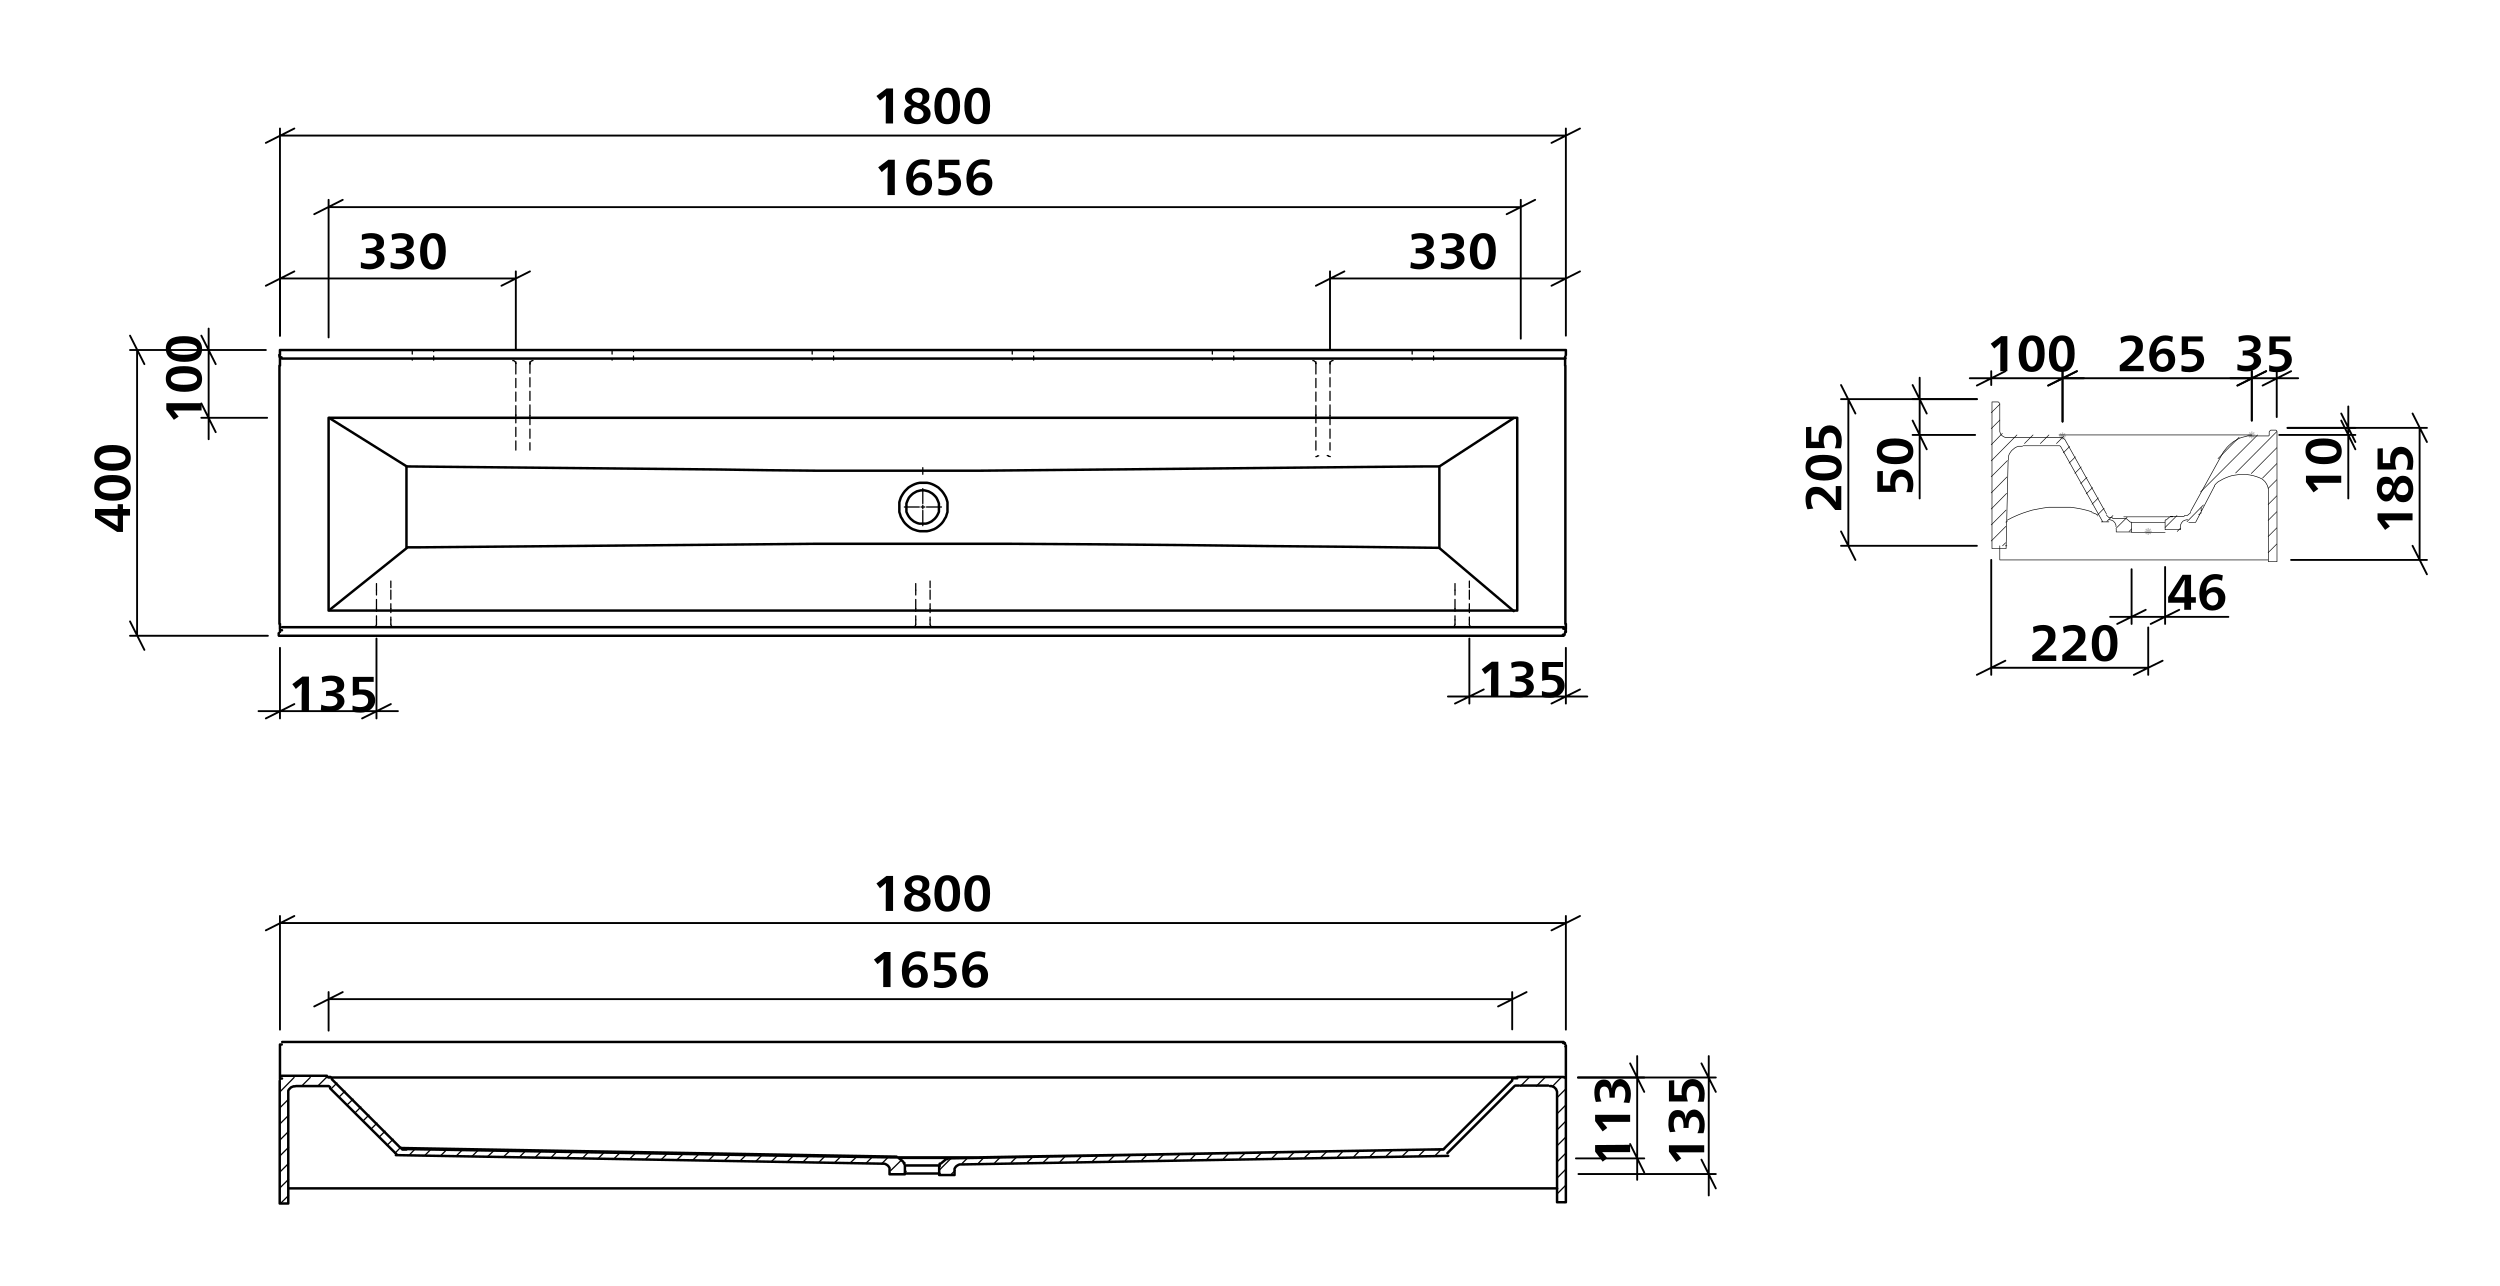 <?xml version="1.0" encoding="utf-8"?>
<!-- Generator: Adobe Illustrator 25.1.0, SVG Export Plug-In . SVG Version: 6.00 Build 0)  -->
<svg version="1.1" id="Ebene_1" xmlns="http://www.w3.org/2000/svg" xmlns:xlink="http://www.w3.org/1999/xlink" x="0px" y="0px"
	 viewBox="0 0 992.1 510.2" style="enable-background:new 0 0 992.1 510.2;" xml:space="preserve">
<style type="text/css">
	.st0{fill:none;stroke:#C0C0C0;stroke-width:0.51;stroke-miterlimit:10;}
	.st1{fill:none;stroke:#000000;stroke-width:0.51;stroke-linecap:round;stroke-linejoin:round;stroke-dasharray:86.4,3.6,3.6,3.6;}
	.st2{fill:none;stroke:#000000;stroke-width:0.51;stroke-linecap:round;stroke-linejoin:round;}
	.st3{fill:none;stroke:#000000;stroke-width:0.75;stroke-linecap:round;stroke-linejoin:round;}
	.st4{fill:none;stroke:#000000;stroke-width:0.99;stroke-linecap:round;stroke-linejoin:round;}
	.st5{fill:none;stroke:#000000;stroke-width:0.51;stroke-linecap:round;stroke-linejoin:round;stroke-dasharray:3.6,1.8;}
	
		.st6{fill:none;stroke:#000000;stroke-width:0.51;stroke-linecap:round;stroke-linejoin:round;stroke-dasharray:3.6,1.8;stroke-dashoffset:2;}
	
		.st7{fill:none;stroke:#000000;stroke-width:0.51;stroke-linecap:round;stroke-linejoin:round;stroke-dasharray:3.6,1.8;stroke-dashoffset:1;}
	.st8{fill:none;stroke:#000000;stroke-width:0.25;stroke-linecap:round;stroke-linejoin:round;}
</style>
<path d="M355.1,77.4h-2.9v-7.3c0-1.2,0.1-3.1,0.1-3.8l0,0l-1.7,1.4l-0.7,0.6l-1.4-1.9l4-3h2.6V77.4z"/>
<path d="M368.7,65.8c-0.8-0.3-1.7-0.5-2.6-0.5c-2.3,0-3.7,1.7-3.8,4.6h0.1c0.8-1,2-1.6,3.2-1.5c2.7,0,4.3,1.7,4.3,4.4
	s-1.9,4.8-5.1,4.8s-5.2-2.4-5.2-6.7s2.4-7.7,6.4-7.7c1,0,2,0.1,3,0.4L368.7,65.8z M362.5,72.9c-0.2,1.4,0.8,2.6,2.2,2.8
	c0.1,0,0.1,0,0.2,0c1.3,0,2.4-1.2,2.3-2.5c0-0.1,0-0.1,0-0.2c0-1.5-0.6-2.6-2.2-2.6C363.6,70.5,362.6,71.5,362.5,72.9z"/>
<path d="M380.8,65.5H375v3.1l1.6-0.2c2.9,0,4.8,1.7,4.8,4.4s-2.2,4.8-5.8,4.8c-1.1,0-2.2-0.1-3.2-0.4v-2.4c0.9,0.5,1.9,0.7,2.9,0.7
	c1.9,0,3.2-0.9,3.2-2.5s-1.2-2.6-3.3-2.6c-0.9,0-1.8,0.2-2.7,0.5v-7.5h8.2L380.8,65.5z"/>
<path d="M392.6,65.8c-0.8-0.3-1.7-0.5-2.6-0.5c-2.4,0-3.8,1.7-3.8,4.6l0,0c0.8-1,2-1.6,3.3-1.5c2.3-0.1,4.2,1.6,4.3,3.9
	c0,0.2,0,0.3,0,0.5c0,2.8-2,4.8-5.1,4.8s-5.2-2.4-5.2-6.7s2.4-7.7,6.3-7.7c1,0,2,0.1,3,0.4L392.6,65.8z M386.4,72.9
	c-0.2,1.4,0.8,2.6,2.2,2.8c0.1,0,0.1,0,0.2,0c1.3,0,2.4-1.2,2.3-2.5c0-0.1,0-0.1,0-0.2c0-1.5-0.6-2.6-2.2-2.6
	C387.5,70.4,386.4,71.5,386.4,72.9z"/>
<path d="M354.4,49h-2.9v-7.3c0-1.2,0.1-3.1,0.1-3.8l0,0l-1.7,1.5l-0.7,0.5l-1.4-1.8l4-3h2.6V49z"/>
<path d="M369.3,45.2c0,2.6-2.3,4.1-5.3,4.1s-5.2-1.5-5.2-3.9s0.9-2.8,3-3.7c-2-0.8-2.7-1.8-2.7-3.3s2-3.6,4.9-3.6s4.8,1.3,4.8,3.4
	s-0.8,2.6-2.6,3.4C368.4,42.4,369.3,43.5,369.3,45.2z M361.6,45.2c0,1.2,0.9,2.1,2.1,2.1c0.1,0,0.2,0,0.3,0c1.4,0,2.5-0.8,2.5-2
	s-0.9-2-2.7-2.6S361.6,44,361.6,45.2L361.6,45.2z M366.1,38.6c0.1-1-0.7-1.9-1.7-1.9c-0.1,0-0.3,0-0.4,0c-1.1-0.1-2.1,0.7-2.2,1.8
	c0,0,0,0,0,0c0,1.2,0.9,1.8,2.4,2.3S366.1,39.5,366.1,38.6L366.1,38.6z"/>
<path d="M381,42c0,4.5-1.5,7.3-5.1,7.3s-5.1-2.7-5.1-7.1s1.7-7.4,5.2-7.4S381,37.2,381,42z M373.6,41.9c0,3.6,0.8,5.3,2.3,5.3
	s2.3-1.7,2.3-5.1s-0.8-5.2-2.3-5.2S373.6,38.6,373.6,41.9z"/>
<path d="M392.9,42c0,4.5-1.4,7.3-5,7.3s-5.2-2.7-5.2-7.1s1.7-7.4,5.3-7.4S392.9,37.2,392.9,42z M385.5,41.9c0,3.6,0.9,5.3,2.4,5.3
	s2.2-1.7,2.2-5.1s-0.8-5.2-2.3-5.2S385.5,38.6,385.5,41.9z"/>
<path d="M46.7,202v-1.9h2.1v1.9h2.8v2.6h-2.8v6.5h-2.3l-8.8-5.7V202H46.7z M44.3,204.6h-4.6c1.2,0.6,2.4,1.3,3.5,2l3.5,2.2v-4.1
	L44.3,204.6z"/>
<path d="M44.6,188.5c4.5,0,7.3,1.5,7.3,5.1s-2.7,5.1-7.1,5.1s-7.4-1.6-7.4-5.2S39.8,188.5,44.6,188.5z M44.5,195.9
	c3.6,0,5.3-0.8,5.3-2.3s-1.7-2.3-5.1-2.3s-5.2,0.8-5.2,2.3S41.2,195.9,44.5,195.9z"/>
<path d="M44.6,176.6c4.5,0,7.3,1.5,7.3,5.1s-2.7,5.1-7.1,5.1s-7.4-1.6-7.4-5.2S39.8,176.6,44.6,176.6z M44.5,184
	c3.6,0,5.3-0.8,5.3-2.3s-1.7-2.3-5.1-2.3s-5.2,0.8-5.2,2.3S41.2,184,44.5,184z"/>
<path d="M80,160v2.9H68.9l1.4,1.7l0.6,0.7l-1.9,1.3l-3-4V160H80z"/>
<path d="M73,145.3c4.5,0,7.2,1.5,7.2,5.1s-2.7,5.1-7.1,5.1s-7.3-1.6-7.3-5.2S68.2,145.3,73,145.3z M72.9,152.7
	c3.5,0,5.3-0.8,5.3-2.3s-1.8-2.3-5.2-2.3s-5.2,0.8-5.2,2.3S69.5,152.7,72.9,152.7z"/>
<path d="M73,133.4c4.5,0,7.2,1.5,7.2,5.1s-2.7,5.1-7.1,5.1s-7.3-1.7-7.3-5.2S68.2,133.4,73,133.4z M72.9,140.8
	c3.5,0,5.3-0.8,5.3-2.3s-1.8-2.3-5.2-2.3s-5.2,0.8-5.2,2.3S69.5,140.8,72.9,140.8L72.9,140.8z"/>
<path d="M122.6,282.4h-2.9v-7.3c0-1.1,0.1-3,0.1-3.8l0,0l-1.7,1.5l-0.7,0.6l-1.4-1.9l4-3h2.6V282.4z"/>
<path d="M129.4,276.3v-2.1h0.7c2.4,0,3.7-0.7,3.7-2s-1.1-2-2.7-2c-1.1,0-2.2,0.3-3.2,0.7l-0.2-2.2c1.2-0.4,2.5-0.6,3.8-0.6
	c3.2,0,5.1,1.4,5.1,3.7s-1.4,3-3.4,3.2l0,0c2.1,0.2,3.5,1.5,3.5,3.4s-2.3,4.1-5.7,4.1c-1.2,0-2.5-0.2-3.7-0.5l0.2-2.4
	c1,0.5,2.2,0.7,3.3,0.7c1.8,0,3.1-0.6,3.1-2.1s-1.4-2.1-3.8-2.1L129.4,276.3z"/>
<path d="M148.3,270.6h-5.8v3h1.5c2.9,0,4.9,1.7,4.9,4.3s-2.2,4.9-5.8,4.9c-1.1,0-2.2-0.1-3.2-0.4V280c1,0.4,2,0.6,3,0.6
	c1.9,0,3.2-0.8,3.2-2.5s-1.2-2.5-3.3-2.5c-1,0-1.9,0.2-2.8,0.5v-7.5h8.3L148.3,270.6z"/>
<path d="M594.6,276.6h-2.9v-7.3c0-1.2,0.1-3.1,0.1-3.8l0,0l-1.7,1.4l-0.8,0.6l-1.3-1.9l4-3h2.6L594.6,276.6z"/>
<path d="M601.4,270.5v-2.1h0.7c2.3,0,3.7-0.6,3.7-2s-1.1-1.9-2.7-1.9c-1.1,0-2.2,0.2-3.2,0.7l-0.2-2.2c1.2-0.4,2.5-0.6,3.8-0.6
	c3.1,0,5,1.4,5,3.6s-1.3,3-3.3,3.3l0,0c2.1,0.3,3.5,1.6,3.5,3.5s-2.4,4-5.7,4c-1.3,0-2.5-0.1-3.7-0.5V274c1.1,0.5,2.2,0.7,3.4,0.7
	c1.8,0,3.1-0.6,3.1-2.1s-1.4-2.2-3.8-2.2L601.4,270.5z"/>
<path d="M620.3,264.7h-5.8v3.1h1.5c2.9,0,4.9,1.6,4.9,4.3s-2.3,4.8-5.8,4.8c-1.1,0-2.2-0.1-3.2-0.4v-2.3c1,0.4,2,0.6,3,0.6
	c1.9,0,3.2-0.9,3.2-2.5s-1.2-2.5-3.3-2.5c-0.9,0-1.9,0.1-2.8,0.4v-7.5h8.3L620.3,264.7z"/>
<path d="M561.8,100.6v-2.1h0.7c2.4,0,3.7-0.6,3.7-2s-1.1-1.9-2.7-1.9c-1.1,0-2.2,0.3-3.2,0.7l-0.2-2.2c1.2-0.4,2.5-0.6,3.8-0.6
	c3.2,0,5.1,1.4,5.1,3.7s-1.3,2.9-3.3,3.2l0,0c2.1,0.2,3.5,1.5,3.5,3.4s-2.4,4.1-5.8,4.1c-1.3,0-2.5-0.2-3.7-0.6l0.2-2.3
	c1.1,0.5,2.2,0.7,3.4,0.7c1.7,0,3-0.6,3-2.1s-1.4-2.1-3.8-2.1L561.8,100.6z"/>
<path d="M573.8,100.6v-2.1h0.6c2.4,0,3.7-0.6,3.7-2s-1-1.9-2.6-1.9c-1.1,0-2.3,0.3-3.3,0.7v-2.2c1.2-0.4,2.5-0.6,3.8-0.6
	c3.1,0,5,1.4,5,3.7s-1.3,2.9-3.3,3.2l0,0c2.1,0.2,3.5,1.5,3.5,3.4s-2.4,4.1-5.8,4.1c-1.2,0-2.4-0.2-3.6-0.6V104
	c1.1,0.5,2.2,0.7,3.4,0.7c1.7,0,3-0.6,3-2.1s-1.3-2.1-3.7-2.1L573.8,100.6z"/>
<path d="M593.6,99.7c0,4.5-1.5,7.3-5.1,7.3s-5.2-2.7-5.2-7.1s1.7-7.4,5.3-7.4S593.6,94.9,593.6,99.7z M586.2,99.6
	c0,3.5,0.8,5.3,2.3,5.3s2.3-1.8,2.3-5.1s-0.9-5.2-2.3-5.2S586.2,96.3,586.2,99.6L586.2,99.6z"/>
<path d="M145.2,100.6v-2.1h0.6c2.4,0,3.7-0.6,3.7-2s-1-1.9-2.6-1.9c-1.1,0-2.3,0.3-3.3,0.7v-2.2c1.2-0.4,2.5-0.6,3.8-0.6
	c3.1,0,5,1.4,5,3.7s-1.3,2.9-3.3,3.2l0,0c2.1,0.2,3.5,1.5,3.5,3.4s-2.4,4.1-5.8,4.1c-1.2,0-2.4-0.2-3.6-0.6V104
	c1.1,0.5,2.2,0.7,3.4,0.7c1.7,0,3-0.6,3-2.1s-1.3-2.1-3.7-2.1L145.2,100.6z"/>
<path d="M157.1,100.6v-2.1h0.7c2.3,0,3.7-0.6,3.7-2s-1.1-1.9-2.7-1.9c-1.1,0-2.2,0.3-3.2,0.7l-0.2-2.2c1.2-0.4,2.5-0.6,3.8-0.6
	c3.1,0,5,1.4,5,3.7s-1.3,2.9-3.3,3.2l0,0c2.1,0.2,3.5,1.5,3.5,3.4s-2.4,4.1-5.8,4.1c-1.2,0-2.4-0.2-3.6-0.6V104
	c1.1,0.5,2.2,0.7,3.4,0.7c1.8,0,3.1-0.6,3.1-2.1s-1.4-2.1-3.8-2.1L157.1,100.6z"/>
<path d="M176.9,99.7c0,4.5-1.5,7.3-5.1,7.3s-5.1-2.7-5.1-7.1s1.6-7.4,5.2-7.4S176.9,94.9,176.9,99.7z M169.5,99.6
	c0,3.5,0.8,5.3,2.3,5.3s2.3-1.8,2.3-5.1s-0.8-5.2-2.3-5.2S169.5,96.3,169.5,99.6z"/>
<path d="M747.2,186.9v5.8h3c-0.1-0.5-0.1-1.1-0.1-1.6c0-2.9,1.6-4.8,4.3-4.8s4.9,2.2,4.9,5.8c0,1.1-0.2,2.2-0.5,3.2h-2.3
	c0.4-0.9,0.6-1.9,0.6-2.9c0-1.9-0.9-3.2-2.5-3.2s-2.5,1.2-2.5,3.3c0,0.9,0.1,1.8,0.4,2.7H745V187L747.2,186.9z"/>
<path d="M752,174c4.5,0,7.3,1.5,7.3,5.1s-2.7,5.1-7.1,5.1s-7.4-1.6-7.4-5.2S747.2,174,752,174z M751.9,181.4c3.5,0,5.3-0.8,5.3-2.3
	s-1.8-2.3-5.1-2.3s-5.2,0.8-5.2,2.3S748.6,181.4,751.9,181.4z"/>
<path d="M929.1,188.8v2.8H918l1.4,1.7l0.6,0.7l-1.9,1.4l-3-4.1v-2.5L929.1,188.8z"/>
<path d="M922.1,174c4.5,0,7.2,1.5,7.2,5.1s-2.7,5.1-7.1,5.1s-7.3-1.6-7.3-5.2S917.3,174,922.1,174z M922,181.4
	c3.5,0,5.3-0.8,5.3-2.3s-1.8-2.3-5.2-2.3s-5.2,0.8-5.2,2.3S918.6,181.4,922,181.4z"/>
<path d="M957.4,203.7v2.8h-11.1l1.5,1.7l0.6,0.7l-1.9,1.4l-3-4.1v-2.5L957.4,203.7z"/>
<path d="M953.6,188.8c2.6,0,4.1,2.3,4.1,5.3s-1.5,5.2-3.9,5.2s-2.8-1-3.7-3.1c-0.8,2.1-1.8,2.8-3.3,2.8s-3.6-2-3.6-5
	s1.3-4.8,3.5-4.8s2.5,0.8,3.3,2.7C950.8,189.7,951.9,188.8,953.6,188.8z M947,192c-1.2,0-1.8,0.9-1.8,2.1s0.6,2.2,1.7,2.2
	s1.8-1,2.3-2.5S948,192,947,192z M953.6,196.5c1.2,0,2.1-0.9,2.1-2.1c0-0.1,0-0.2,0-0.3c0-1.4-0.8-2.5-2-2.5s-2,0.9-2.6,2.7
	S952.4,196.5,953.6,196.5z"/>
<path d="M945.6,177.9v5.9h3c-0.1-0.5-0.1-1.1-0.1-1.6c0-2.9,1.7-4.9,4.3-4.9s4.9,2.3,4.9,5.8c0,1.1-0.1,2.2-0.4,3.3h-2.4
	c0.4-0.9,0.6-1.9,0.6-2.9c0-2-0.8-3.3-2.5-3.3s-2.5,1.3-2.5,3.4c0,0.9,0.2,1.8,0.5,2.7h-7.5V178L945.6,177.9z"/>
<path d="M717.3,202.1c-0.6-1.3-0.8-2.8-0.8-4.2c0-2.5,1.3-4.7,4-4.7s3.3,0.8,5.8,3.4c0.8,0.8,1.6,1.7,2.2,2.7l0,0v-6.4h2.2v9.5h-2.4
	c-3.6-4.5-5.5-6.3-7.5-6.3s-2.1,1.1-2.1,2.5c0,1.1,0.3,2.2,0.9,3.2L717.3,202.1z"/>
<path d="M723.6,180.5c4.6,0,7.3,1.4,7.3,5s-2.7,5.2-7.1,5.2s-7.3-1.7-7.3-5.3S718.9,180.5,723.6,180.5z M723.6,187.9
	c3.5,0,5.2-0.9,5.2-2.4s-1.7-2.2-5.1-2.2s-5.2,0.8-5.2,2.3S720.2,187.9,723.6,187.9z"/>
<path d="M718.8,169.4v5.9h3.1c-0.2-0.5-0.2-1.1-0.2-1.6c0-2.9,1.7-4.9,4.4-4.9s4.8,2.3,4.8,5.8c0,1.1-0.1,2.2-0.4,3.3h-2.4
	c0.4-0.9,0.6-1.9,0.6-2.9c0-2-0.8-3.3-2.5-3.3s-2.5,1.3-2.5,3.4c0,0.9,0.2,1.8,0.5,2.7h-7.5v-8.3L718.8,169.4z"/>
<path d="M869.5,237h1.9v2.2h-1.9v2.8h-2.7v-2.8h-6.4v-2.3l5.7-8.8h3.4V237z M866.9,234.7c0-1.2,0-3,0.1-4.6h-0.1l-1.9,3.5l-2.2,3.4
	h4.1L866.9,234.7z"/>
<path d="M881.8,230.5c-0.8-0.4-1.6-0.6-2.5-0.6c-2.4,0-3.8,1.7-3.8,4.6l0,0c0.8-0.9,2-1.5,3.2-1.5c2.3-0.2,4.2,1.5,4.4,3.8
	c0,0.2,0,0.4,0,0.6c0,2.8-2,4.9-5.2,4.9s-5.1-2.4-5.1-6.8s2.4-7.7,6.3-7.7c1,0,2,0.2,3,0.5L881.8,230.5z M875.7,237.5
	c-0.2,1.4,0.8,2.6,2.2,2.8c0,0,0.1,0,0.1,0c1.6,0,2.3-1.2,2.3-2.7s-0.6-2.6-2.1-2.6C876.8,235,875.7,236.1,875.7,237.5z"/>
<path d="M841.5,134c1.3-0.6,2.7-0.9,4.1-0.9c2.6,0,4.8,1.3,4.8,4.1s-0.8,3.3-3.4,5.7c-0.9,0.8-1.8,1.6-2.8,2.3h6.5v2.1h-9.5V145
	c4.5-3.6,6.3-5.5,6.3-7.5s-1.1-2.2-2.5-2.2c-1.1,0-2.3,0.4-3.2,1L841.5,134z"/>
<path d="M862,135.8c-0.8-0.4-1.7-0.6-2.6-0.6c-2.3,0-3.7,1.7-3.8,4.6h0.1c0.8-1,2-1.5,3.2-1.5c2.7,0,4.3,1.8,4.3,4.5
	s-1.9,4.8-5.1,4.8s-5.2-2.4-5.2-6.8s2.4-7.7,6.4-7.7c1,0,2,0.2,3,0.5L862,135.8z M855.8,142.9c-0.1,1.4,0.9,2.6,2.3,2.7
	c0,0,0.1,0,0.1,0c1.3,0,2.3-1,2.3-2.3c0-0.1,0-0.2,0-0.3c0-1.5-0.6-2.7-2.2-2.7C856.9,140.4,855.8,141.5,855.8,142.9L855.8,142.9z"
	/>
<path d="M874.1,135.5h-5.8v3h1.5c2.9,0,4.9,1.7,4.9,4.3s-2.2,4.9-5.8,4.9c-1.1,0-2.2-0.1-3.2-0.4v-2.4c1,0.4,2,0.6,3,0.6
	c1.9,0,3.2-0.8,3.2-2.5s-1.2-2.5-3.3-2.5c-1,0-1.9,0.2-2.8,0.5v-7.5h8.3L874.1,135.5z"/>
<path d="M796.6,147.3h-2.8V140c0-1.1,0-3,0.1-3.8h-0.1c-0.5,0.5-1.1,1-1.7,1.5l-0.7,0.6l-1.4-1.9l4.1-3h2.5L796.6,147.3z"/>
<path d="M811.4,140.3c0,4.5-1.5,7.3-5.1,7.3s-5.2-2.7-5.2-7.1s1.7-7.4,5.3-7.4S811.4,135.5,811.4,140.3z M804,140.2
	c0,3.6,0.8,5.3,2.3,5.3s2.3-1.7,2.3-5.1s-0.9-5.2-2.3-5.2S804,136.9,804,140.2z"/>
<path d="M823.3,140.3c0,4.5-1.5,7.3-5.1,7.3s-5.1-2.7-5.1-7.1s1.6-7.4,5.2-7.4S823.3,135.5,823.3,140.3z M815.9,140.2
	c0,3.6,0.8,5.3,2.3,5.3s2.3-1.7,2.3-5.1s-0.8-5.2-2.3-5.2S815.9,136.9,815.9,140.2L815.9,140.2z"/>
<path d="M890,141.2v-2.1h0.7c2.3,0,3.7-0.7,3.7-2s-1.1-2-2.7-2c-1.1,0-2.2,0.3-3.2,0.7l-0.2-2.2c1.2-0.4,2.5-0.6,3.8-0.6
	c3.1,0,5,1.4,5,3.7s-1.3,3-3.3,3.2l0,0c2.1,0.2,3.5,1.5,3.5,3.4s-2.4,4.1-5.7,4.1c-1.2,0-2.5-0.2-3.7-0.5v-2.4
	c1.1,0.5,2.2,0.7,3.4,0.7c1.8,0,3.1-0.6,3.1-2.1s-1.4-2.1-3.8-2.1L890,141.2z"/>
<path d="M908.9,135.5h-5.8v3h1.5c2.9,0,4.9,1.7,4.9,4.3s-2.3,4.9-5.8,4.9c-1.1,0-2.2-0.1-3.2-0.4v-2.4c1,0.4,2,0.6,3,0.6
	c1.9,0,3.2-0.8,3.2-2.5s-1.2-2.5-3.3-2.5c-1,0-1.9,0.2-2.8,0.5v-7.5h8.3L908.9,135.5z"/>
<path d="M806.8,248.8c1.3-0.5,2.7-0.8,4.1-0.8c2.6,0,4.8,1.3,4.8,4.1s-0.8,3.3-3.4,5.7c-0.9,0.8-1.8,1.6-2.8,2.3h6.5v2.2h-9.5V260
	c4.5-3.6,6.3-5.5,6.3-7.5s-1.1-2.2-2.5-2.2c-1.2,0-2.3,0.4-3.3,1L806.8,248.8z"/>
<path d="M818.7,248.8c1.3-0.5,2.7-0.8,4.1-0.8c2.6,0,4.8,1.3,4.8,4.1s-0.8,3.3-3.4,5.7c-0.9,0.8-1.8,1.6-2.8,2.3h6.5v2.2h-9.5V260
	c4.5-3.6,6.3-5.5,6.3-7.5s-1.1-2.2-2.5-2.2c-1.1,0-2.3,0.4-3.2,1L818.7,248.8z"/>
<path d="M840.3,255.2c0,4.5-1.5,7.3-5.1,7.3s-5.1-2.7-5.1-7.1s1.6-7.4,5.2-7.4S840.3,250.4,840.3,255.2z M832.9,255.1
	c0,3.5,0.8,5.3,2.3,5.3s2.3-1.8,2.3-5.1s-0.8-5.2-2.3-5.2S832.9,251.8,832.9,255.1L832.9,255.1z"/>
<path d="M354.4,361.5h-2.9v-7.3c0-1.1,0.1-3,0.1-3.8l0,0l-1.7,1.5l-0.7,0.6l-1.4-1.9l4-3h2.6V361.5z"/>
<path d="M369.3,357.7c0,2.6-2.3,4.1-5.3,4.1s-5.2-1.5-5.2-3.9s0.9-2.8,3-3.7c-2-0.8-2.7-1.8-2.7-3.3s2-3.6,4.9-3.6s4.8,1.3,4.8,3.5
	s-0.8,2.5-2.6,3.3C368.4,354.9,369.3,356,369.3,357.7z M361.6,357.7c0,1.2,0.9,2.1,2.1,2.1c0.1,0,0.2,0,0.3,0c1.4,0,2.5-0.8,2.5-2
	s-0.9-2-2.7-2.6S361.6,356.5,361.6,357.7L361.6,357.7z M366.1,351.1c0-1.2-0.9-1.8-2.1-1.8s-2.2,0.6-2.2,1.7s0.9,1.8,2.4,2.3
	S366.1,352.1,366.1,351.1L366.1,351.1z"/>
<path d="M381,354.5c0,4.5-1.5,7.3-5.1,7.3s-5.1-2.7-5.1-7.1s1.7-7.4,5.2-7.4S381,349.7,381,354.5z M373.6,354.4
	c0,3.6,0.8,5.3,2.3,5.3s2.3-1.7,2.3-5.1s-0.8-5.2-2.3-5.2S373.6,351.1,373.6,354.4z"/>
<path d="M392.9,354.5c0,4.5-1.4,7.3-5,7.3s-5.2-2.7-5.2-7.1s1.7-7.4,5.3-7.4S392.9,349.7,392.9,354.5z M385.5,354.4
	c0,3.6,0.9,5.3,2.4,5.3s2.2-1.7,2.2-5.1s-0.8-5.2-2.3-5.2S385.5,351.1,385.5,354.4z"/>
<path d="M353.4,391.7h-2.9v-7.3c0-1.2,0.1-3.1,0.1-3.8l0,0l-1.7,1.5l-0.7,0.5l-1.4-1.8l4-3h2.6V391.7z"/>
<path d="M367,380.2c-0.8-0.4-1.7-0.6-2.6-0.6c-2.3,0-3.7,1.7-3.8,4.6h0.1c1.6-1.8,4.3-1.9,6.1-0.3c0.9,0.8,1.4,2,1.4,3.2
	c0.1,2.6-1.9,4.8-4.5,4.9c-0.2,0-0.4,0-0.6,0c-3.4,0-5.2-2.4-5.2-6.8s2.4-7.7,6.4-7.7c1,0,2,0.2,3,0.5L367,380.2z M360.8,387.2
	c-0.2,1.4,0.8,2.6,2.2,2.8c0.1,0,0.1,0,0.2,0c1.5,0,2.3-1.2,2.3-2.7s-0.6-2.6-2.2-2.6C361.9,384.8,360.9,385.8,360.8,387.2z"/>
<path d="M379.1,379.9h-5.8v3h1.5c2.9,0,4.9,1.6,4.9,4.3s-2.2,4.9-5.8,4.9c-1.1,0-2.2-0.2-3.2-0.5v-2.3c1,0.4,2,0.6,3,0.6
	c1.9,0,3.2-0.9,3.2-2.5s-1.2-2.5-3.3-2.5c-0.9,0-1.9,0.1-2.8,0.4v-7.4h8.3L379.1,379.9z"/>
<path d="M390.8,380.2c-0.8-0.4-1.6-0.6-2.5-0.6c-2.4,0-3.8,1.7-3.8,4.6l0,0c0.8-0.9,2-1.5,3.2-1.5c2.3-0.2,4.2,1.5,4.4,3.8
	c0,0.2,0,0.4,0,0.6c0,2.8-2,4.9-5.2,4.9s-5.1-2.4-5.1-6.8s2.4-7.7,6.3-7.7c1,0,2,0.2,3,0.5L390.8,380.2z M384.7,387.2
	c-0.2,1.4,0.8,2.6,2.2,2.8c0,0,0.1,0,0.1,0c1.6,0,2.3-1.2,2.3-2.7s-0.6-2.6-2.1-2.6C385.8,384.7,384.7,385.8,384.7,387.2
	L384.7,387.2L384.7,387.2z"/>
<path d="M676.3,454.5v2.8h-11.2c0.6,0.5,1.1,1.1,1.5,1.7l0.6,0.7l-1.9,1.4l-3-4.1v-2.5H676.3z"/>
<path d="M670.1,447.6H668c0.1-0.2,0.1-0.5,0.1-0.7c0-2.3-0.6-3.7-2-3.7s-1.9,1.1-1.9,2.7c0,1.1,0.2,2.2,0.7,3.2l-2.2,0.2
	c-0.5-1.2-0.7-2.5-0.6-3.8c0-3.1,1.3-5,3.6-5s3,1.3,3.2,3.3h0.1c0.2-2.1,1.5-3.5,3.4-3.5s4.1,2.4,4.1,5.8c0,1.2-0.1,2.4-0.5,3.6
	h-2.4c0.5-1.1,0.8-2.2,0.8-3.4c0-1.8-0.7-3.1-2.2-3.1s-2.1,1.4-2.1,3.8L670.1,447.6z"/>
<path d="M664.4,428.7v5.9h3.1c-0.2-0.5-0.2-1-0.2-1.5c0-2.9,1.7-4.9,4.4-4.9s4.8,2.3,4.8,5.8c0,1.1-0.1,2.2-0.4,3.2h-2.4
	c0.4-0.9,0.6-2,0.6-3c0-1.9-0.8-3.2-2.5-3.2s-2.5,1.2-2.5,3.4c0,0.9,0.2,1.8,0.5,2.7h-7.5v-8.3L664.4,428.7z"/>
<path d="M646.9,454.3v2.9h-11.1l1.5,1.7l0.5,0.7L636,461l-3-4v-2.6L646.9,454.3z"/>
<path d="M646.9,442.4v2.8h-11.1l1.5,1.7l0.5,0.7L636,449l-3-4.1v-2.5H646.9z"/>
<path d="M640.8,435.6h-2.1v-0.7c0-2.4-0.6-3.7-2-3.7s-1.9,1.1-1.9,2.7c0,1.1,0.3,2.2,0.7,3.2l-2.2,0.2c-0.4-1.2-0.6-2.5-0.6-3.8
	c0-3.2,1.4-5.1,3.7-5.1s2.9,1.3,3.2,3.3h0.1c0.2-2.1,1.5-3.5,3.4-3.5s4.1,2.4,4.1,5.8c0,1.3-0.2,2.5-0.6,3.7l-2.3-0.2
	c0.5-1.1,0.7-2.2,0.7-3.4c0-1.7-0.6-3-2.1-3s-2.1,1.4-2.1,3.8L640.8,435.6z"/>
<path class="st0" d="M853.9,210.9h-2.8 M852.5,212.3v-2.8 M851.5,211.9l2-2 M851.5,209.9l2,2 M895,172.6h-2.8 M893.6,174v-2.8
	 M892.6,173.6l2-2 M892.6,171.6l2,2 M819.9,173h-2.8 M818.5,174.4v-2.8 M817.5,174l2-2 M817.5,172l2,2"/>
<line class="st1" x1="364.8" y1="201.2" x2="358.9" y2="201.2"/>
<line class="st1" x1="366.2" y1="202.6" x2="366.2" y2="208.6"/>
<line class="st1" x1="367.7" y1="201.2" x2="373.6" y2="201.2"/>
<line class="st1" x1="366.2" y1="199.8" x2="366.2" y2="193.9"/>
<path class="st2" d="M366.2,201.2v-0.7 M366.2,201.2h0.8 M366.2,201.2v0.7 M366.2,201.2h-0.7"/>
<path class="st3" d="M909.2,147.3l-11.3,5.7 M887.9,153l11.4-5.7 M903.5,150.1h8.5 M893.6,150.1h9.9 M893.6,150.1h-8.5 M903.5,165.5
	v-18.2 M893.6,166.9v-19.6"/>
<path class="st3" d="M887.9,153l11.4-5.7 M824.2,147.3l-11.4,5.7 M818.5,150.1h75.1 M893.6,166.9v-19.6 M818.5,167.3v-20"/>
<path class="st3" d="M795.8,262.2l-11.3,5.6 M846.8,267.8l11.4-5.6 M852.5,265h-62.3 M790.2,222.2v45.6 M852.5,249v18.8 M784.5,153
	l11.3-5.7 M824.2,147.3l-11.4,5.7 M790.2,150.1h-8.5 M818.5,150.1h-28.3 M818.5,150.1h8.5 M790.2,152.8v-5.5 M818.5,167.3v-20"/>
<path class="st4" d="M161.4,185.1l-30.7-19.2 M161.4,217.5l-30.7,24.6 M571.2,217.5l29.5,25 M571.2,185.1l29.5-19.2"/>
<path class="st3" d="M615.7,369.2l11.3-5.7 M116.8,363.5l-11.3,5.7 M111.1,366.3h510.3 M621.4,408.6v-45.1 M111.1,408.6v-45.1"/>
<path class="st3" d="M615.7,113.4l11.3-5.7 M533.5,107.7l-11.3,5.7 M527.8,110.5h93.6 M621.4,133.2v-25.5 M527.8,138.9v-31.2
	 M627,273.6l-11.3,5.6 M577.4,279.2l11.4-5.6 M621.4,276.4h8.5 M583.1,276.4h38.3 M583.1,276.4h-8.5 M621.4,257.1v22.1 M583.1,253.4
	v25.8 M615.7,56.7L627,51 M116.8,51l-11.3,5.7 M111.1,53.8h510.3 M621.4,133.2V51 M111.1,133.2V51"/>
<path class="st3" d="M840.2,247.6l11.3-5.6 M864.8,242l-11.3,5.6 M845.9,244.8h-8.5 M859.2,244.8h-13.3 M859.2,244.8h25.1
	 M845.9,225.9v21.7 M859.2,225v22.6"/>
<path class="st3" d="M116.8,107.7l-11.3,5.7 M199,113.4l11.3-5.7 M204.7,110.5h-93.6 M111.1,133.2v-25.5 M204.7,138.9v-31.2
	 M105.5,285.1l11.3-5.7 M155.1,279.4l-11.4,5.7 M111.1,282.2h-8.5 M149.4,282.2h-38.3 M149.4,282.2h8.5 M111.1,257.1v28
	 M149.4,253.4v31.7"/>
<path class="st3" d="M730.6,210.9l5.7,11.3 M736.3,164.1l-5.7-11.3 M733.5,158.4v58.2 M784.5,216.6h-53.9 M784.5,158.4h-53.9"/>
<path class="st3" d="M646.9,422l5.6,11.3 M652.5,465.3l-5.6-11.3 M649.7,427.6v-8.5 M649.7,459.7v-32.1 M649.7,459.7v8.5
	 M626.2,427.6h26.3 M625.4,459.7h27.1"/>
<path class="st3" d="M680.9,471.6l-5.7-11.4 M675.2,422l5.7,11.3 M678.1,465.9v8.5 M678.1,427.6v38.3 M678.1,427.6v-8.5
	 M626.4,465.9h54.5 M626.2,427.6h54.7"/>
<path class="st3" d="M764.6,178.3l-5.6-11.4 M759,152.8l5.6,11.3 M761.8,172.6v25.2 M761.8,158.4v14.2 M761.8,158.4v-8.5
	 M783.8,172.6H759 M784.5,158.4H759 M85.6,171.5l-5.7-11.4 M79.9,133.2l5.7,11.3 M82.8,165.8v8.5 M82.8,138.9v26.9 M82.8,138.9v-8.5
	 M106,165.8H79.9 M105.5,138.9H79.9 M51.6,246.6l5.7,11.3 M57.3,144.5l-5.7-11.3 M54.4,138.9v113.4 M106.3,252.3H51.6 M105.5,138.9
	H51.6"/>
<path class="st3" d="M934.7,178.3l-5.6-11.4 M929.1,164.1l5.6,11.3 M931.9,172.6v25.2 M931.9,169.8v2.8 M931.9,169.8v-8.5
	 M904.5,172.6h30.2 M907.8,169.8h26.9"/>
<path class="st3" d="M957.4,216.6l5.7,11.3 M963.1,175.4l-5.7-11.3 M960.2,169.8v52.4 M909.2,222.2h53.9 M907.8,169.8h55.3"/>
<path class="st3" d="M597.9,85l11.3-5.7 M136,79.3L124.7,85 M130.4,82.2h473.1 M603.5,134.4V79.3 M130.4,133.9V79.3"/>
<path class="st3" d="M594.5,399.4l11.3-5.7 M136,393.7l-11.3,5.7 M130.4,396.5h469.7 M600.1,408.5v-14.8 M130.4,409v-15.3"/>
<path class="st4" d="M376,201.2v2l-0.3,0.9l-0.3,1l-0.5,0.8l-0.5,0.9l-0.6,0.8l-0.7,0.7l-0.7,0.6l-0.8,0.6l-0.9,0.5l-0.9,0.3
	l-0.9,0.3l-1,0.2H365l-1-0.2l-0.9-0.3l-0.9-0.3l-0.9-0.5l-0.8-0.6l-0.7-0.6l-0.7-0.7l-0.6-0.8l-0.5-0.9l-0.5-0.8l-0.3-1l-0.3-0.9
	v-3.9l0.3-1l0.3-0.9l0.5-0.9l0.5-0.8l0.6-0.8l0.7-0.7l0.7-0.7l0.8-0.5l0.9-0.5l0.9-0.4l0.9-0.3l1-0.2h2.9l1,0.2l0.9,0.3l0.9,0.4
	l0.9,0.5l0.8,0.5l0.7,0.7l0.7,0.7l0.6,0.8l0.5,0.8l0.5,0.9l0.3,0.9l0.3,1V201.2 M571.2,217.2v-32.1 M161.3,217.2h5.6l22.7-0.2
	l90.7-0.8l21.5-0.2l21.5-0.2h77.2l34.2,0.2l34.1,0.3l34.1,0.4l34.2,0.3l34.1,0.4 M161.3,185.1v32.1 M571.2,185.1h-5.6l-22.7,0.2
	l-90.7,0.9l-21.5,0.2l-21.5,0.2l-21.6,0.2h-62.5l-20.4-0.2l-20.5-0.3l-20.5-0.2l-102.4-1 M130.4,242.3h471.7 M130.4,242.3v-76.5
	 M130.4,165.8h471.7 M602.1,165.8v76.5 M366.2,194.6h-0.8l-0.8,0.2l-0.8,0.2l-0.7,0.4l-0.7,0.4l-0.6,0.5l-0.6,0.6l-0.5,0.6l-0.4,0.8
	L360,199l-0.3,0.8v3.3l0.3,0.7l0.4,0.8l0.4,0.6l0.6,0.7l0.6,0.5l0.6,0.5l0.8,0.4l0.7,0.3l0.8,0.2h2.5l0.8-0.2l0.7-0.3l0.8-0.4
	l0.6-0.5l0.6-0.5l0.6-0.7l0.4-0.6l0.4-0.8l0.3-0.7v-3.3l-0.3-0.8l-0.3-0.7l-0.4-0.8l-0.5-0.6l-0.6-0.6l-0.6-0.5l-0.7-0.4l-0.7-0.4
	l-0.8-0.2l-0.8-0.2H366 M621.2,145.1v102.5 M110.9,247.6V145.1 M621.4,247.6v2.1l0,0 M111.1,249.7L111.1,249.7v-2.1 M112,248.9
	h508.5 M111.1,145.1v-3.5l0,0 M111.1,250.5L111.1,250.5 M111.1,250.5v-0.2h0.1v-0.2h0.7 M621.3,250.9L621.3,250.9 M620.4,249.5h0.7
	v0.2l0,0v0.2 M621.1,141.6L621.1,141.6v3.5 M621.1,250.8L621.1,250.8v0.2l0,0 M620.2,251.9h0.7v-0.2l0,0v-0.2 M110.6,251.5
	L110.6,251.5v-0.2l0,0 M110.6,251.9v0.2h0.1v0.2h0.7 M111.4,252.3h509.1 M111.1,250.8v-0.5 M621.4,250.3v0.5 M111.1,138.9h0.9
	 M111.1,140.9v-2 M112,142.3h508.5 M620.5,138.9h0.9 M621.4,138.9v2 M620.5,142.3h0.7v-0.2l0,0v-0.2 M621.2,141.4L621.2,141.4
	 M110.9,141.4v0.2h0.1v0.2h0.7 M110.8,140.9L110.8,140.9 M111.7,138.9h508.8"/>
<polyline class="st5" points="155.1,234.2 155.1,234.7 155.1,235.3 155.1,236 155.1,236.8 155.1,237.6 155.1,238.5 155.1,239.5 
	155.1,240.5 155.1,241.5 "/>
<polyline class="st5" points="522.2,144.5 522.2,144.5 522.2,144.4 522.2,144.4 522.2,144.3 522.2,144.3 522.2,144.3 522.2,144.3 
	522.2,144.3 "/>
<polyline class="st5" points="522.2,144.3 522.1,144 522.1,143.8 522,143.6 521.8,143.5 521.6,143.3 521.5,143.2 521.2,143.1 
	521,143.1 "/>
<polyline class="st5" points="211.5,143.1 211.3,143.1 211,143.2 210.8,143.3 210.7,143.5 210.5,143.6 210.4,143.8 210.4,144 
	210.3,144.3 "/>
<polyline class="st5" points="210.3,144.3 210.3,144.3 210.3,144.3 210.3,144.3 210.3,144.3 210.3,144.4 210.3,144.4 210.3,144.5 
	210.3,144.5 "/>
<line class="st6" x1="155.1" y1="241.5" x2="155.1" y2="246"/>
<line class="st5" x1="210.3" y1="144.5" x2="210.3" y2="164.6"/>
<line class="st5" x1="527.8" y1="144.5" x2="527.8" y2="164.6"/>
<line class="st5" x1="522.2" y1="164.6" x2="522.2" y2="144.5"/>
<line class="st5" x1="204.7" y1="164.6" x2="204.7" y2="144.5"/>
<polyline class="st5" points="529,143.1 528.7,143.1 528.5,143.2 528.3,143.3 528.2,143.5 528,143.6 527.9,143.8 527.8,144 
	527.8,144.3 "/>
<polyline class="st5" points="527.8,144.3 527.8,144.3 527.8,144.3 527.8,144.3 527.8,144.3 527.8,144.4 527.8,144.4 527.8,144.5 
	527.8,144.5 "/>
<polyline class="st5" points="204.7,144.5 204.7,144.5 204.7,144.4 204.7,144.4 204.7,144.3 204.7,144.3 204.7,144.3 204.7,144.3 
	204.7,144.3 "/>
<polyline class="st5" points="203.5,143.1 203.8,143.1 204,143.2 204.2,143.3 204.3,143.5 204.5,143.6 204.6,143.8 204.7,144 
	204.7,144.3 "/>
<polyline class="st5" points="155.1,246 155.1,246.3 155.1,246.7 155.1,247 155.1,247.2 155.1,247.4 155.1,247.6 155.1,247.7 
	155.1,247.7 "/>
<polyline class="st5" points="155.1,247.7 155.1,247.9 155.2,248.2 155.3,248.3 155.4,248.5 155.6,248.7 155.8,248.8 156,248.8 
	156.2,248.9 "/>
<polyline class="st5" points="522.2,164.9 522.2,164.9 522.2,164.8 522.2,164.8 522.2,164.8 522.2,164.7 522.2,164.7 522.2,164.7 
	522.2,164.6 "/>
<polyline class="st5" points="369.1,246 369.1,246.3 369.1,246.7 369.1,247 369.1,247.2 369.1,247.4 369.1,247.6 369.1,247.7 
	369.1,247.7 "/>
<polyline class="st5" points="370.2,248.9 370,248.8 369.8,248.8 369.6,248.7 369.4,248.5 369.3,248.3 369.2,248.2 369.1,247.9 
	369.1,247.7 "/>
<line class="st6" x1="369.1" y1="241.5" x2="369.1" y2="246"/>
<polyline class="st5" points="369.1,234.2 369.1,234.7 369.1,235.3 369.1,236 369.1,236.8 369.1,237.6 369.1,238.5 369.1,239.5 
	369.1,240.5 369.1,241.5 "/>
<line class="st6" x1="577.4" y1="246" x2="577.4" y2="241.5"/>
<polyline class="st5" points="577.4,241.5 577.4,240.5 577.4,239.5 577.4,238.5 577.4,237.6 577.4,236.8 577.4,236 577.4,235.3 
	577.4,234.7 577.4,234.2 "/>
<polyline class="st5" points="527.8,164.6 527.8,164.7 527.8,164.7 527.8,164.7 527.8,164.8 527.8,164.8 527.8,164.8 527.8,164.9 
	527.8,164.9 "/>
<polyline class="st5" points="204.7,164.9 204.7,164.9 204.7,164.8 204.7,164.8 204.7,164.8 204.7,164.7 204.7,164.7 204.7,164.7 
	204.7,164.6 "/>
<polyline class="st5" points="363.4,241.5 363.4,240.5 363.4,239.5 363.4,238.5 363.4,237.6 363.4,236.8 363.4,236 363.4,235.3 
	363.4,234.7 363.4,234.2 "/>
<polyline class="st5" points="210.3,164.6 210.3,164.7 210.3,164.7 210.3,164.7 210.3,164.8 210.3,164.8 210.3,164.8 210.3,164.9 
	210.3,164.9 "/>
<line class="st6" x1="363.4" y1="246" x2="363.4" y2="241.5"/>
<polyline class="st5" points="577.4,247.7 577.4,247.7 577.4,247.6 577.4,247.4 577.4,247.2 577.4,247 577.4,246.7 577.4,246.3 
	577.4,246 "/>
<polyline class="st5" points="577.4,247.7 577.4,247.9 577.3,248.2 577.2,248.3 577.1,248.5 576.9,248.7 576.7,248.8 576.5,248.8 
	576.3,248.9 "/>
<polyline class="st5" points="148.3,248.9 148.5,248.8 148.7,248.8 148.9,248.7 149.1,248.5 149.2,248.3 149.3,248.2 149.4,247.9 
	149.4,247.7 "/>
<polyline class="st5" points="149.4,247.7 149.4,247.7 149.4,247.6 149.4,247.4 149.4,247.2 149.4,247 149.4,246.7 149.4,246.3 
	149.4,246 "/>
<polyline class="st5" points="583.1,234.2 583.1,234.7 583.1,235.3 583.1,236 583.1,236.8 583.1,237.6 583.1,238.5 583.1,239.5 
	583.1,240.5 583.1,241.5 "/>
<line class="st6" x1="149.4" y1="246" x2="149.4" y2="241.5"/>
<polyline class="st5" points="363.4,247.7 363.4,247.7 363.4,247.6 363.4,247.4 363.4,247.2 363.4,247 363.4,246.7 363.4,246.3 
	363.4,246 "/>
<polyline class="st5" points="363.4,247.7 363.4,247.9 363.3,248.2 363.2,248.3 363.1,248.5 362.9,248.7 362.7,248.8 362.5,248.8 
	362.3,248.9 "/>
<polyline class="st5" points="149.4,241.5 149.4,240.5 149.4,239.5 149.4,238.5 149.4,237.6 149.4,236.8 149.4,236 149.4,235.3 
	149.4,234.7 149.4,234.2 "/>
<line class="st6" x1="583.1" y1="241.5" x2="583.1" y2="246"/>
<polyline class="st5" points="583.1,246 583.1,246.3 583.1,246.7 583.1,247 583.1,247.2 583.1,247.4 583.1,247.6 583.1,247.7 
	583.1,247.7 "/>
<polyline class="st5" points="584.2,248.9 584,248.8 583.8,248.8 583.6,248.7 583.4,248.5 583.3,248.3 583.2,248.2 583.1,247.9 
	583.1,247.7 "/>
<line class="st5" x1="210.3" y1="164.9" x2="210.3" y2="178.6"/>
<line class="st5" x1="204.7" y1="178.6" x2="204.7" y2="164.9"/>
<line class="st5" x1="527.8" y1="164.9" x2="527.8" y2="178.6"/>
<line class="st5" x1="522.2" y1="178.6" x2="522.2" y2="164.9"/>
<line class="st5" x1="527.8" y1="143.6" x2="527.8" y2="144.3"/>
<line class="st5" x1="204.7" y1="144.3" x2="204.7" y2="143.6"/>
<line class="st5" x1="522.2" y1="144.3" x2="522.2" y2="143.6"/>
<line class="st5" x1="210.3" y1="143.6" x2="210.3" y2="144.3"/>
<line class="st7" x1="363.4" y1="234.2" x2="363.4" y2="230.6"/>
<line class="st7" x1="149.4" y1="234.2" x2="149.4" y2="230.6"/>
<line class="st7" x1="369.1" y1="230.6" x2="369.1" y2="234.2"/>
<line class="st7" x1="583.1" y1="230.6" x2="583.1" y2="234.2"/>
<line class="st7" x1="155.1" y1="230.6" x2="155.1" y2="234.2"/>
<line class="st7" x1="577.4" y1="234.2" x2="577.4" y2="230.6"/>
<polyline class="st5" points="523.3,180.9 523,180.9 522.8,181 "/>
<polyline class="st5" points="527.2,181 527,180.8 526.7,180.8 526.7,180.8 "/>
<polyline class="st5" points="522.2,181.2 522.5,181.2 522.8,181 "/>
<polyline class="st5" points="527.2,181 527.5,181.1 527.9,181.2 "/>
<polyline class="st7" points="366.2,185.6 366.2,186.6 366.2,187.4 366.2,188 366.2,188.4 366.2,188.5 366.2,188.5 "/>
<line class="st5" x1="111.1" y1="142.3" x2="112" y2="142.3"/>
<line class="st5" x1="620.5" y1="142.3" x2="621.4" y2="142.3"/>
<line class="st6" x1="163.6" y1="138.9" x2="163.6" y2="142.9"/>
<line class="st6" x1="481.1" y1="138.9" x2="481.1" y2="142.9"/>
<line class="st6" x1="322.3" y1="138.9" x2="322.3" y2="142.9"/>
<line class="st6" x1="401.7" y1="138.9" x2="401.7" y2="142.9"/>
<line class="st6" x1="410.2" y1="142.9" x2="410.2" y2="138.9"/>
<line class="st6" x1="242.9" y1="138.9" x2="242.9" y2="142.9"/>
<line class="st6" x1="568.9" y1="142.9" x2="568.9" y2="138.9"/>
<line class="st6" x1="489.6" y1="142.9" x2="489.6" y2="138.9"/>
<line class="st6" x1="172.1" y1="142.9" x2="172.1" y2="138.9"/>
<line class="st6" x1="251.4" y1="142.9" x2="251.4" y2="138.9"/>
<line class="st6" x1="330.8" y1="142.9" x2="330.8" y2="138.9"/>
<line class="st6" x1="560.4" y1="138.9" x2="560.4" y2="142.9"/>
<path class="st8" d="M844.9,210.9l1-1 M839.7,209.7l4.4-4.4 M836.1,206.9l2.4-2.3 M832.5,204.2l2.5-2.5 M830.2,200.1l2.5-2.5
	 M827.9,196l2.5-2.5 M825.7,191.9l2.5-2.5 M794.7,216.6l1.2-1.2 M823.4,187.8l2.5-2.5 M790.2,214.7l5.8-5.8 M821.1,183.8l2.5-2.5
	 M790.2,208.3l5.9-5.9 M818.8,179.7l2.5-2.5 M790.2,202l6.1-6.2 M816.1,176l2.8-2.8 M790.2,195.6l6.2-6.3 M809.7,176l3.4-3.4
	 M790.2,189.2l6.4-6.4 M803.4,176l3.4-3.4 M790.2,182.9l10.2-10.3 M790.2,176.5l4.4-4.5 M790.2,170.1l3.4-3.4 M790.2,163.8l3.4-3.4
	 M900.1,219.3l3.4-3.4 M900.1,212.9l3.4-3.4 M900.1,206.5l3.4-3.4 M900.1,200.2l3.4-3.4 M900.1,193.8l3.4-3.4 M897.9,189.7l5.6-5.7
	 M893.4,187.9l10.1-10.2 M864,210.9l1.3-1.3 M867.9,207l6.5-6.6 M887.2,187.7l16.3-16.4 M859.2,209.3l4.7-4.7 M873.3,195.2
	l22.6-22.6 M880.2,182l8.4-8.5"/>
<path class="st8" d="M859.2,207.4h-13.3 M793.6,222.2h103.7 M793.6,216.6v5.6 M900.1,222.2h-2.8 M795.8,216.6h0.6 M817.1,172.6h76.5
	 M872.5,204.1h0.2l0.9-0.6 M830.1,203.1l-2-0.6L826,202l-2.2-0.4l-2.1-0.3H813l-2.1,0.3l-2.2,0.4l-2.1,0.4l-2,0.6l-2.1,0.7l-2,0.8
	l-2,0.9l-1.9,1 M832.1,204.3h0.2 M832.1,204.3l-0.2-0.2l-0.2-0.2h-0.3l-0.2-0.2h-0.3l-0.2-0.2h-0.6 M796.6,206.8l-0.6,0.4
	 M832.5,204.7h-0.2 M859.2,211.4h-13.3 M842.8,205.1h19.4 M833.9,207.1h0.2 M834.1,207.1h2.8 M839.8,209.9v1.2 M839.8,211.1h6.1
	 M845.9,207.6v3.5 M845.9,207.6L845.9,207.6l-0.1-0.2l0,0v-0.2h-0.4 M845.4,207.2l-1.6-1.4 M843.8,205.8h-0.9 M838.3,205.8h4.6
	 M835.9,204.3l0.2,0.3l0.3,0.3l0.2,0.2l0.3,0.3h1.4 M835.9,203.9l-16.2-29 M819.7,174.9l-0.2-0.4l-0.3-0.2l-0.3-0.3l-0.3-0.2
	l-0.3-0.2h-1.1 M817.2,173.6h-20.8 M796.4,173.6h-0.6l-0.5-0.2l-0.5-0.3l-0.4-0.3l-0.4-0.4l-0.2-0.5l-0.2-0.6v-0.5 M793.6,170.8
	v-9.9 M793.6,160.9v-0.8l-0.2-0.2l-0.2-0.2l-0.2-0.2h-0.6 M792.4,159.5h-1.9 M790.5,159.5v58.2 M790.5,217.7h5.6 M796.1,217.7
	l0.8-35 M802.6,177.1H801l-0.8,0.3l-0.7,0.4l-0.6,0.5l-0.6,0.5l-0.5,0.7l-0.4,0.6l-0.3,0.8v1.6 M802.8,176.9h13.6 M816.4,176.9h1
	l0.2,0.2h0.1 M817.7,177.1l16.7,29.9 M868.6,207.3h2.4 M871,207.3h0.3 M871.3,207.3l7.4-14.2 M880.7,190.9l-0.3,0.2l-0.3,0.2
	l-0.3,0.3l-0.3,0.2l-0.2,0.3l-0.3,0.3l-0.2,0.3v0.4 M880.8,190.9l1.2-0.7l1.3-0.6l1.3-0.5l1.3-0.4l1.4-0.2l1.4-0.2h2.8l1.4,0.2
	l1.4,0.3l1.3,0.4l1.3,0.5 M900.2,194.9v-0.8l-0.2-0.8l-0.3-0.8l-0.4-0.7l-0.4-0.6l-0.6-0.6l-0.6-0.5l-0.8-0.4 M900.2,194.9v28
	 M900.2,222.9h3.4 M903.6,222.9v-51 M903.6,171.9v-0.8l-0.2-0.2l-0.2-0.2h-0.8 M902.4,170.7h-0.5 M901.9,170.7h-0.8l-0.2,0.2
	l-0.2,0.2l-0.2,0.3v0.5 M900.5,171.9L900.5,171.9 M900.5,171.9v0.9l-0.2,0.2h-0.7 M899.6,173h-5.3 M894.3,173h-2.4l-1.1,0.3
	l-1.2,0.3l-1.1,0.4l-1,0.6l-1.1,0.6l-0.9,0.7l-0.9,0.8l-0.8,0.8l-0.8,1l-0.7,0.9l-0.6,1.1 M881.7,180.5L869.3,203 M866.8,204.6h1.1
	l0.3-0.2l0.3-0.2l0.3-0.3l0.3-0.2l0.2-0.4 M862.2,204.9h4.6 M862.2,204.9h-0.9 M861.3,204.9l-1.6,1.4 M859.7,206.3h-0.4v0.2h-0.1
	v0.2l0,0 M859.2,210.2v-3.5 M859.2,210.2h6.1 M865.3,210.2V209 M865.3,209L865.3,209v-0.6l0.4-0.9l0.6-0.7l0.9-0.4l0.9-0.2
	 M836.9,206.2l1,0.2l0.8,0.4l0.6,0.7l0.4,0.9v0.6l0,0 M873.5,202.7v-1.3"/>
<path class="st2" d="M359.6,464.8l-1.1,1.1 M357.8,460.3l-4.3,4.2 M352.1,459.6l-2.1,2.1 M345.8,459.5l-2,2 M339.6,459.4l-2.1,2
	 M333.3,459.3l-2,2 M327.1,459.1l-2.1,2.1 M320.8,459l-2.1,2.1 M314.6,458.9l-2.1,2.1 M308.3,458.8l-2.1,2.1 M302.1,458.7l-2.1,2.1
	 M295.8,458.6l-2.1,2.1 M289.5,458.5l-2,2.1 M283.3,458.4l-2.1,2.1 M277,458.3l-2,2 M270.8,458.2l-2.1,2 M264.5,458.1l-2,2
	 M258.3,457.9l-2.1,2.1 M252,457.8l-2.1,2.1 M245.8,457.7l-2.1,2.1 M239.5,457.6l-2.1,2.1 M233.2,457.5l-2,2.1 M227,457.4l-2.1,2.1
	 M220.7,457.3l-2,2.1 M214.5,457.2l-2.1,2.1 M208.2,457.1l-2,2 M202,457l-2.1,2 M195.7,456.9l-2.1,2 M189.5,456.7l-2.1,2.1
	 M183.2,456.6l-2.1,2.1 M177,456.5l-2.1,2.1 M170.7,456.4l-2.1,2.1 M164.4,456.3l-2,2.1 M159.1,455.2l-2.4,2.5 M156,452.1l-2.4,2.4
	 M152.8,448.9l-2.4,2.4 M149.6,445.7l-2.4,2.4 M146.4,442.5l-2.4,2.4 M114.5,474.4l-2.8,2.8 M143.2,439.3l-2.4,2.4 M114.5,468
	l-3.4,3.4 M140.1,436.2l-2.5,2.4 M114.5,461.7l-3.4,3.4 M136.9,433l-2.4,2.4 M114.5,455.3l-3.4,3.4 M133.7,429.8l-2.4,2.4
	 M114.5,449l-3.4,3.4 M129.5,427.6l-3.4,3.4 M114.5,442.6l-3.4,3.4 M123.1,427.6l-3.4,3.4 M114.5,436.2l-3.4,3.4 M116.7,427.6
	l-5.6,5.7 M621.4,476.7l-0.6,0.5 M621.4,470.3l-3.4,3.4 M621.4,464l-3.4,3.4 M621.4,457.6L618,461 M621.4,451.2l-3.4,3.4
	 M621.4,444.9l-3.4,3.4 M621.4,438.5l-3.4,3.4 M621.4,432.1l-3.4,3.4 M619.5,427.6l-3.5,3.6 M613.1,427.6l-3.4,3.4 M606.8,427.6
	l-3.4,3.4 M571.9,456.2l-2.2,2.2 M565.3,456.4l-2.1,2.1 M558.9,456.5l-2.2,2.1 M552.4,456.6l-2.2,2.1 M545.9,456.7l-2.1,2.1
	 M539.4,456.8l-2.1,2.2 M532.9,456.9l-2.1,2.2 M526.5,457l-2.2,2.2 M520,457.2l-2.2,2.1 M513.5,457.3l-2.1,2.1 M507,457.4l-2.1,2.1
	 M500.6,457.5l-2.2,2.1 M494.1,457.6l-2.2,2.1 M487.6,457.7l-2.1,2.2 M481.1,457.8L479,460 M474.6,457.9l-2.1,2.2 M468.2,458.1
	l-2.2,2.1 M461.7,458.2l-2.1,2.1 M455.2,458.3l-2.1,2.1 M448.7,458.4l-2.1,2.1 M442.3,458.5l-2.2,2.2 M435.8,458.6l-2.2,2.2
	 M429.3,458.7l-2.1,2.2 M422.8,458.8l-2.1,2.2 M416.4,459l-2.2,2.1 M409.9,459.1l-2.2,2.1 M403.4,459.2l-2.1,2.1 M396.9,459.3
	l-2.1,2.1 M390.4,459.4l-2.1,2.2 M384,459.5l-2.2,2.2 M379,464.5l-1.4,1.4 M377.5,459.6l-4.6,4.6"/>
<path class="st4" d="M372.9,462.5h-13.3 M111.1,414.9L111.1,414.9 M111.1,414.9L111.1,414.9v-0.4h0.7 M621.2,415.3L621.2,415.3
	 M620.3,413.9h0.7v0.4h0.1 M112,413.5h508.5 M621.4,414.9v9.9 M111.1,424.8v-9.9 M369.8,471.6h245.3 M117.4,471.6h245.3
	 M369.8,471.6h-0.7 M363.4,471.6h-0.7 M621.4,424.8v3.5l0,0 M111.1,428.3L111.1,428.3v-3.5 M364.1,471.6h4.3 M369.1,471.6h-0.7
	 M364.1,471.6h-0.7 M114.5,471.6h2.9 M615.1,471.6h2.9 M130.4,427.6h471.7 M571.2,456.2h1.6l0.2-0.2l0.2-0.2 M159.3,455.8l0.2,0.2
	l0.2,0.2h1.6 M571.2,456.2h-5.6l-22.7,0.4l-90.7,1.6l-43,0.7l-21.6,0.4h-34.3l-12.8-0.2l-25.6-0.4l-51.2-0.9L161.3,456 M356.5,459.5
	H376 M372.9,465.7h-13.3 M157.4,458.1L131,431.9 M128.9,431h-11.5 M128.9,431h1.6l0.2,0.2l0.3,0.2 M111.1,428v-0.2h0.1L111.1,428
	l0.8,0 M111,428.9v48.7 M114.4,477.6H111 M114.4,477.6v-43.7 M114.4,433.9v-1.1l0.3-0.5l0.4-0.4l0.4-0.4l0.5-0.2l0.5-0.2h0.6
	 M350.4,461.8l-193.3-3.4 M350.4,461.8h0.6l0.5,0.2l0.5,0.3l0.4,0.3l0.3,0.4l0.3,0.5v1.1 M353,466v-1.4 M359.1,466H353 M359.1,466
	v-3.4 M358.6,461.5h0.3v0.2l0,0v0.2l0,0v0.2 M356.7,459.6l1.7,1.4 M355.8,459.3h0.9 M355.8,459l-195.2-3.4 M160.6,455.6H159
	l-0.2-0.2l-0.2-0.2 M158.6,455.2l-26.9-26.9 M129.7,427.4h1.5l0.3,0.2l0.2,0.2 M111.3,426.9h18.4 M600.8,431.2l-26.4,26.4
	 M600.8,431.2l0.2-0.2l0.3-0.2h1.5 M614.4,430.8h-10.9 M602.1,427.4h18.4 M600.1,428.3l0.2-0.2l0.3-0.2h1.5 M600.1,428.8l-26.9,26.9
	 M573.2,455.7l-0.2,0.2l-0.2,0.2h-1.6 M571.2,456.1L376,459.7 M375.1,460h0.9 M373.4,461.7l1.7-1.4 M372.9,462.8v-0.2l0,0V462l0,0
	v-0.2h0.3 M372.7,462.9v3.4 M378.8,466.3h-6.1 M378.8,464.9v1.4 M378.8,464.9v-1.1l0.3-0.5l0.3-0.4l0.4-0.3l0.5-0.3l0.5-0.2h0.6
	 M574.7,458.7l-193.3,3.4 M615.1,431h0.6l0.5,0.2l0.5,0.2l0.4,0.4l0.4,0.4l0.2,0.5l0.2,0.5v0.6 M617.9,433.8v43.3 M621.3,477.1H618
	 M621.4,428.4v48.7 M620.5,427.5h0.7v0.2l0,0v0.2"/>
</svg>
